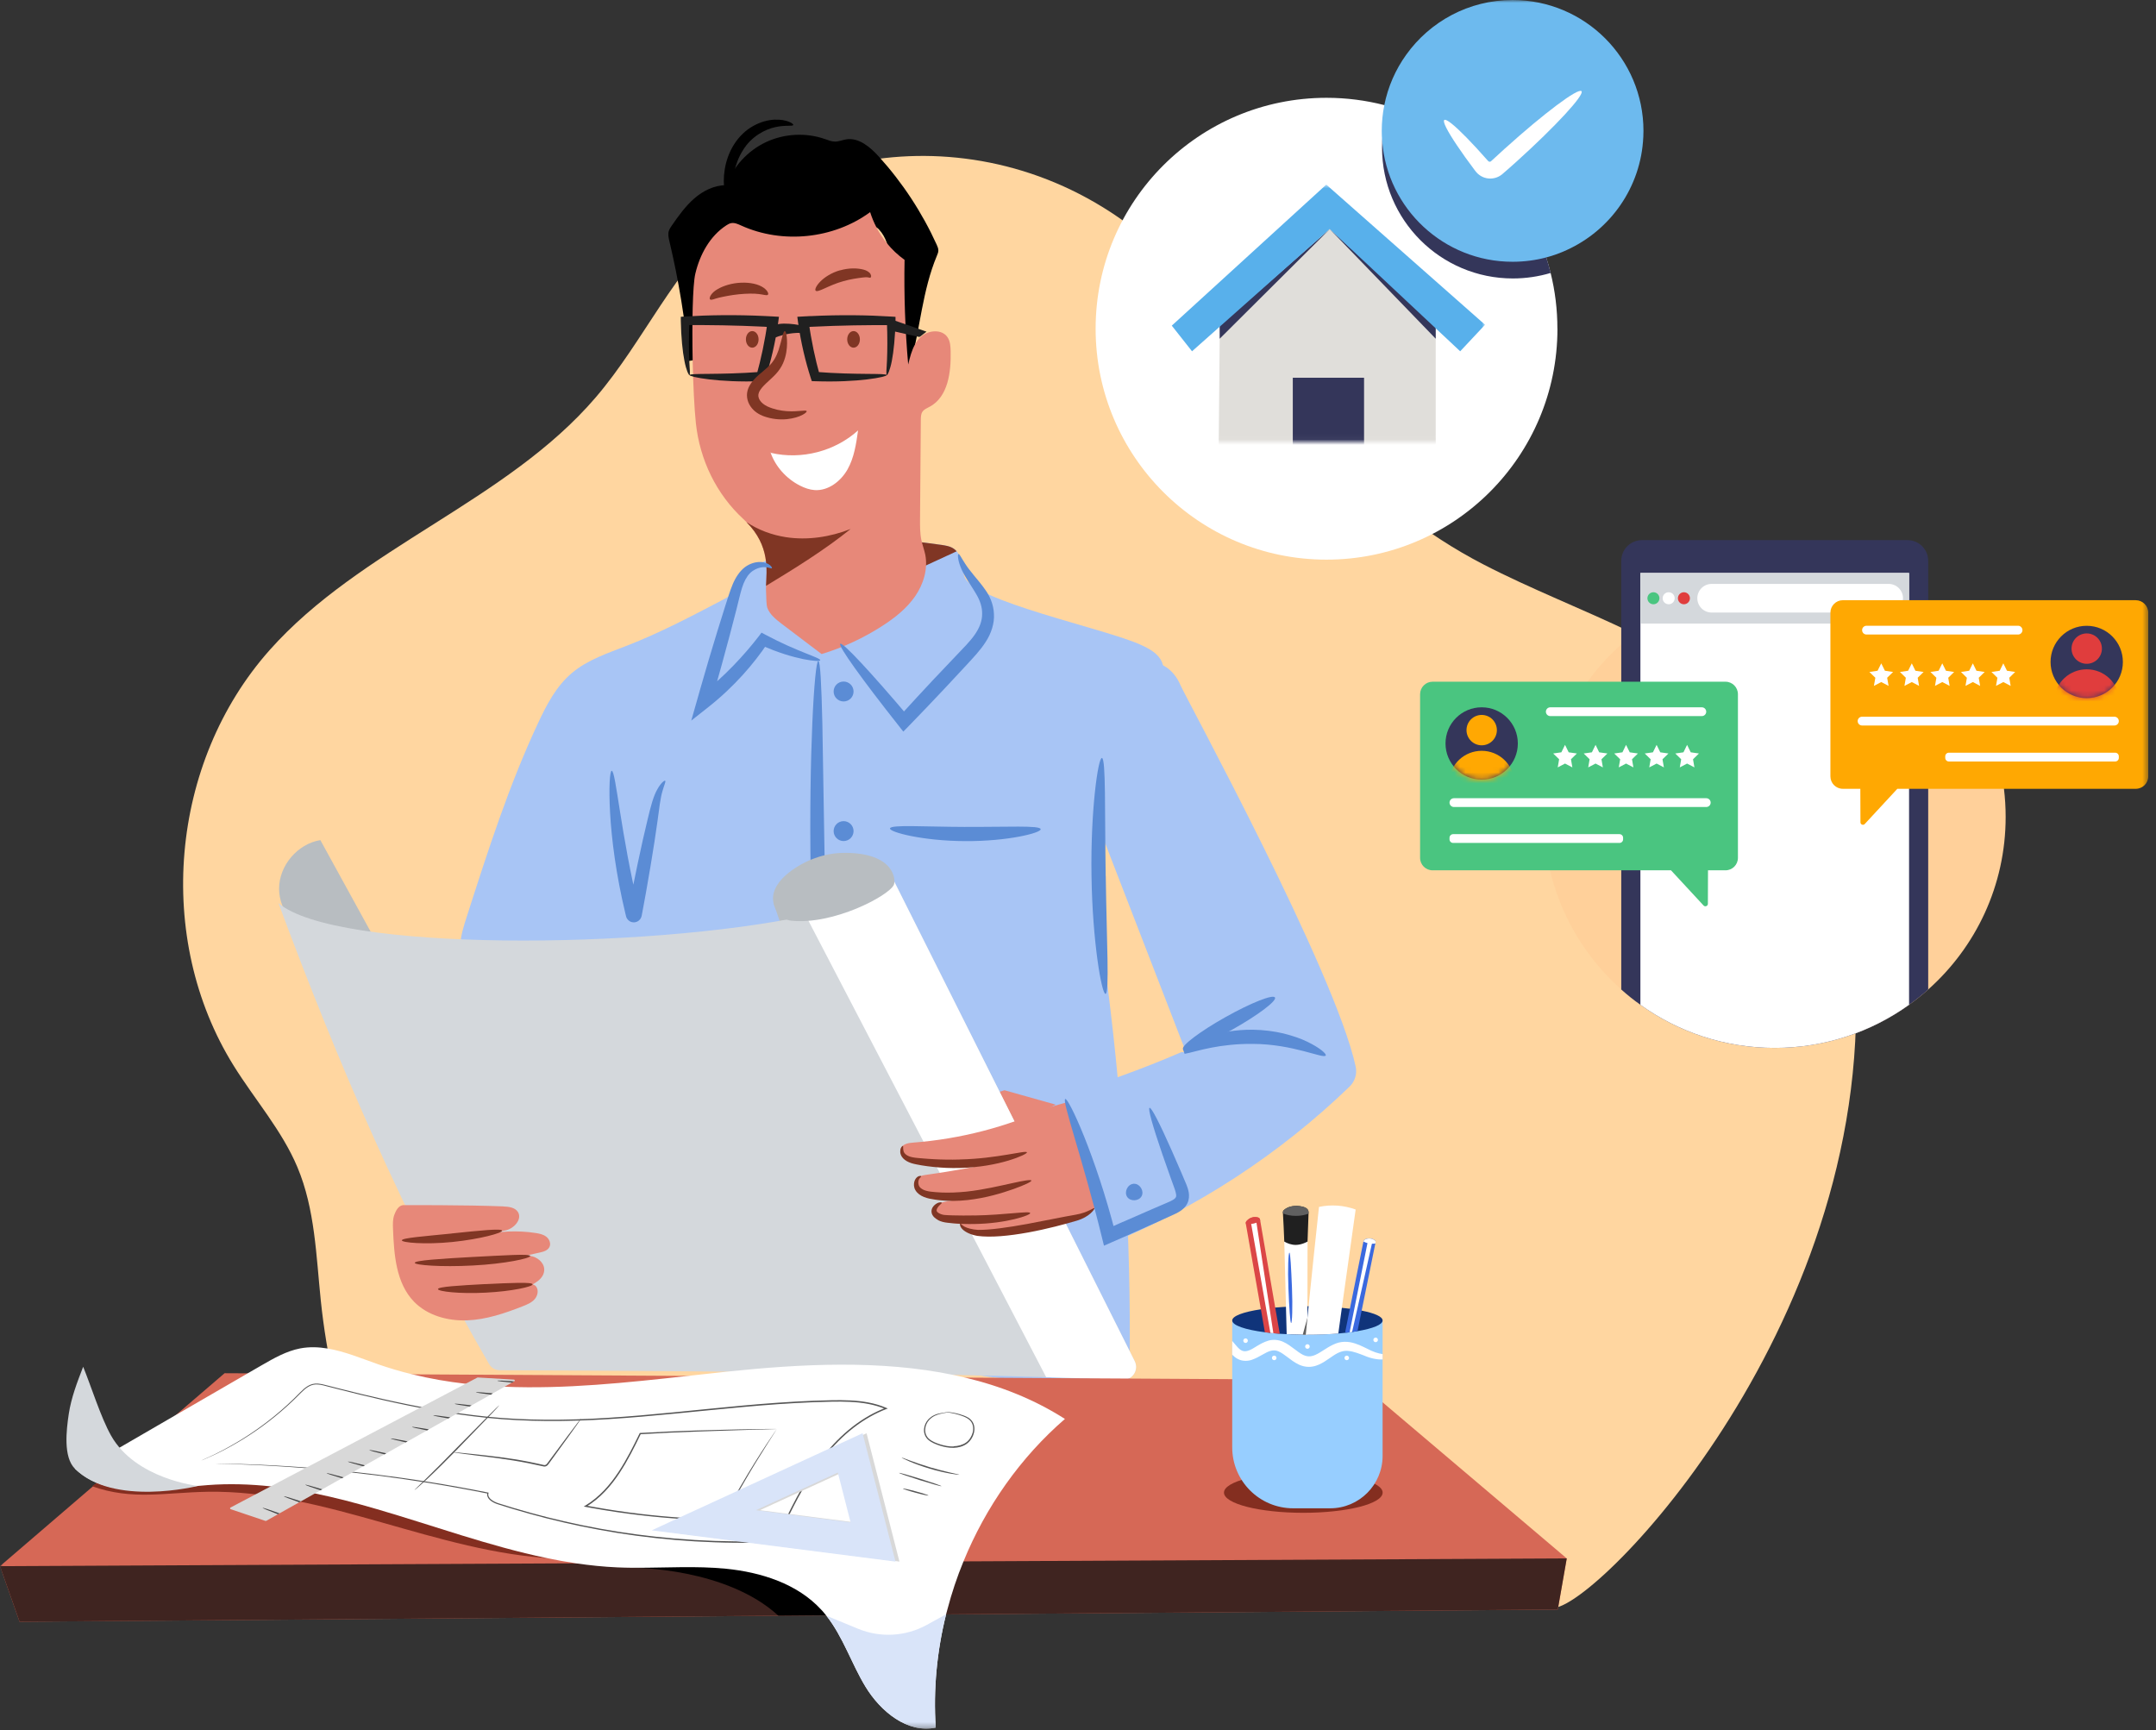 <svg width="395" height="317" viewBox="0 0 395 317" fill="none" xmlns="http://www.w3.org/2000/svg">
<rect x="0" y="0" width="395" height="317" fill="#333333" stroke="none"/>
<mask id="mask0_1596_19120" style="mask-type:luminance" maskUnits="userSpaceOnUse" x="0" y="0" width="394" height="317">
<path d="M393.579 0H0V316.704H393.579V0Z" fill="white"/>
</mask>
<g mask="url(#mask0_1596_19120)">
<path d="M285.403 294.443L79.689 295.187C67.856 278.674 60.873 258.441 58.774 238.28C57.917 230.034 57.724 221.533 54.493 213.847C51.669 207.11 46.685 201.473 42.812 195.245C28.307 171.954 31.09 139.724 49.386 119.114C66.102 100.298 92.798 91.899 109.157 72.787C118.045 62.401 123.508 49.232 134.028 40.404C154.291 23.372 195.104 21.904 220.698 54.889C235.192 73.572 250.451 92.378 271.744 103.387C289.296 112.479 309.682 117.983 322.892 132.447C332.178 142.619 337.366 155.982 339.109 169.478C347.692 235.813 295.922 291.303 285.403 294.433V294.443Z" fill="#FFD6A0"/>
<path d="M201.321 156.095C200.882 165.768 202.31 175.42 203.451 185.032C206.173 207.865 207.335 230.89 206.907 253.875C191.913 253.763 176.858 252.377 162.312 248.667C154.056 246.567 146.004 243.733 137.962 240.879C130.317 238.178 122.58 235.406 115.894 230.809C99.758 219.678 92.409 199.894 85.987 181.363C85.08 178.723 84.153 176.001 84.306 173.219C84.408 171.394 84.968 169.631 85.529 167.898C89.372 155.921 93.225 143.914 98.555 132.518C100.125 129.145 101.899 125.74 104.733 123.335C107.648 120.858 111.389 119.655 114.946 118.259C120.858 115.955 126.495 112.999 132.111 110.053C133.11 109.523 134.139 108.983 134.893 108.127C135.515 107.413 135.913 106.527 136.443 105.742C138.063 103.346 141.06 101.95 143.935 102.256L154.311 100.38C158.327 98.811 162.679 98.76 167.032 99.157C168.846 99.32 170.65 99.575 172.434 99.82C173.27 99.942 174.146 100.074 174.819 100.584C174.992 100.706 175.135 100.849 175.268 101.002C176.256 102.164 176.195 104.06 176.684 105.599C178.101 110.125 202.544 115.15 209.047 118.157C210.586 118.86 212.227 119.747 212.88 121.306C213.98 123.916 211.86 126.637 210.138 128.88C204.236 136.555 201.769 146.411 201.321 156.095Z" fill="#A8C5F5"/>
<path d="M168.346 104.193L168.428 103.448C168.428 103.448 167.011 100.594 167.031 99.157C168.846 99.32 170.65 99.575 172.434 99.82C173.27 99.942 174.146 100.075 174.819 100.584C174.992 100.707 175.135 100.849 175.267 101.002L168.346 104.193Z" fill="#803624"/>
<path d="M126.21 66.122C125.547 58.742 124.355 51.413 122.642 44.207C122.5 43.605 122.357 42.963 122.52 42.372C122.632 41.974 122.866 41.628 123.101 41.292C124.324 39.528 125.588 37.755 127.209 36.348C128.829 34.941 130.888 33.912 133.039 33.932C134.344 30.487 137.024 27.582 140.368 26.023C143.711 24.463 147.656 24.259 151.131 25.472C151.733 25.686 152.344 25.941 152.987 25.941C153.68 25.941 154.332 25.645 155.025 25.533C157.359 25.156 159.439 26.96 161.029 28.703C165.361 33.484 168.939 38.947 171.609 44.818C171.772 45.175 171.925 45.542 171.915 45.929C171.905 46.245 171.772 46.551 171.65 46.847C169 53.176 168.561 60.189 166.818 66.825C166.716 67.202 166.564 67.64 166.186 67.742C165.605 67.905 165.218 67.171 165.086 66.58C163.638 60.22 164.209 53.554 163.118 47.112C162.813 45.297 162.323 43.412 161.059 42.066C160.856 41.842 160.621 41.638 160.325 41.557C159.928 41.444 159.5 41.597 159.113 41.74C152.263 44.278 144.588 44.543 137.575 42.505C136.912 42.311 136.158 42.107 135.546 42.433C135.2 42.617 134.955 42.953 134.731 43.289C130.267 49.854 127.953 57.855 128.228 65.795L126.22 66.132L126.21 66.122Z" fill="black"/>
<path d="M134.466 26.491C135.383 25.003 136.678 23.8 138.023 23.066C139.358 22.322 140.724 21.976 141.866 21.925C144.2 21.813 145.443 22.7 145.331 22.893C145.24 23.189 143.955 22.863 142.039 23.291C140.143 23.698 137.646 25.003 136.107 27.531C134.537 30.038 134.15 32.892 134.119 34.87C134.048 36.857 134.904 37.765 134.751 37.989C134.68 38.091 134.292 38.009 133.824 37.51C133.355 37.031 132.916 36.113 132.743 34.992C132.57 33.871 132.539 32.546 132.774 31.068C133.008 29.6 133.518 28 134.455 26.501L134.466 26.491Z" fill="black"/>
<path d="M170.344 74.5C169.854 74.765 169.304 74.979 168.998 75.438C168.723 75.855 168.713 76.385 168.702 76.875C168.662 82.929 168.611 88.974 168.56 95.018C168.55 96.364 168.539 97.719 168.825 99.034C169.018 99.9 169.334 100.736 169.518 101.613C170.038 104.263 169.182 107.046 167.642 109.268C166.103 111.48 163.942 113.192 161.68 114.65C158.224 116.882 154.463 118.635 150.528 119.828C148.092 117.983 145.656 116.138 143.22 114.293C142.15 113.467 141.008 112.58 140.56 111.296C140.427 110.929 140.376 109.625 140.336 108.004C140.336 107.79 140.336 107.566 140.346 107.331C140.448 104.569 141.131 100.043 136.758 95.65C136.585 95.466 136.411 95.293 136.218 95.12C131.233 90.533 128.216 84.254 127.492 77.537C127.207 74.846 126.993 70.484 126.901 65.999C126.769 59.261 126.891 52.238 127.391 50.139C128.216 46.642 130.061 43.238 133.078 41.281C133.343 41.108 133.629 40.945 133.934 40.883C134.566 40.751 135.208 41.057 135.8 41.322C143.353 44.747 152.73 43.778 159.417 38.865C159.722 39.823 160.11 40.761 160.579 41.658C161.109 42.688 161.751 43.656 162.475 44.543C163.412 45.705 164.513 46.734 165.726 47.611C165.604 54.002 165.828 60.403 166.389 66.773C166.694 65.499 167.021 64.184 167.663 63.063C167.673 63.063 167.673 63.063 167.673 63.063V63.043C167.938 62.564 168.264 62.126 168.672 61.738C170.038 60.454 172.576 60.24 173.605 61.799C174.095 62.533 174.145 63.461 174.166 64.347C174.258 68.16 173.707 72.685 170.344 74.51V74.5Z" fill="#E78879"/>
<path d="M135.189 51.831C136.861 51.678 138.43 51.902 139.501 52.473C140.581 53.044 140.897 53.819 140.683 54.002C140.469 54.206 139.908 53.961 139.021 53.87C138.155 53.757 136.83 53.768 135.393 53.91C133.966 54.053 132.63 54.328 131.744 54.532C130.867 54.736 130.357 55.042 130.113 54.868C129.868 54.726 130.103 53.9 131.102 53.207C132.07 52.544 133.497 52.004 135.189 51.831Z" fill="#803624"/>
<path d="M153.924 49.527C155.545 49.058 157.094 49.109 158.175 49.385C158.755 49.527 159.275 49.833 159.489 50.21C159.703 50.597 159.571 50.842 159.449 50.873C159.306 50.913 159.143 50.812 158.939 50.801C158.745 50.791 158.46 50.781 158.042 50.842C157.114 50.964 155.84 51.127 154.505 51.515C151.804 52.249 149.867 53.666 149.439 53.258C149.246 53.064 149.5 52.402 150.255 51.617C151.009 50.832 152.303 49.965 153.924 49.507V49.527Z" fill="#803624"/>
<path d="M140.193 59.863C134.709 59.588 129.643 59.537 125.546 59.557L126.3 58.793C126.178 61.79 126.208 64.277 126.28 65.999C126.31 66.866 126.372 67.528 126.392 67.987C126.402 68.364 126.392 68.66 126.341 68.721C126.3 68.782 126.147 68.609 125.933 68.089C125.76 67.64 125.556 66.968 125.393 66.101C125.046 64.358 124.792 61.841 124.73 58.762V58.039L125.485 57.988C129.613 57.723 134.74 57.631 140.285 57.906C140.744 57.927 141.202 57.957 141.651 57.977L142.711 58.039L142.568 59.089C142.048 62.809 141.212 66.254 140.254 69.231L140.061 69.822L139.48 69.842C131.59 70.117 126.29 69.047 126.341 68.721C126.382 68.313 131.672 68.721 139.378 68.13L138.603 68.741C139.418 65.806 140.152 62.442 140.642 58.834L141.549 59.945C141.1 59.924 140.652 59.894 140.193 59.873V59.863Z" fill="#202020"/>
<path d="M148.492 57.916C154.037 57.641 159.164 57.733 163.292 57.998L164.067 58.048V58.772C163.995 61.85 163.73 64.368 163.394 66.111C163.231 66.978 163.017 67.65 162.854 68.099C162.64 68.618 162.487 68.802 162.446 68.731C162.405 68.669 162.385 68.374 162.395 67.997C162.415 67.538 162.477 66.865 162.507 66.009C162.579 64.297 162.609 61.8 162.487 58.803L163.241 59.567C159.143 59.547 154.078 59.598 148.594 59.873C148.135 59.893 147.687 59.924 147.238 59.944L148.145 58.833C148.635 62.442 149.368 65.805 150.184 68.741L149.409 68.129C157.105 68.731 162.405 68.313 162.446 68.721C162.497 69.047 157.207 70.127 149.307 69.842L148.726 69.821L148.533 69.23C147.575 66.254 146.739 62.809 146.219 59.088L146.076 58.038L147.136 57.977C147.585 57.957 148.043 57.926 148.502 57.906L148.492 57.916Z" fill="#202020"/>
<path d="M140.764 62.421C142.354 61.575 144.128 61.086 145.922 60.994C146.493 60.964 147.104 60.994 147.532 61.371C147.461 60.831 147.379 60.301 147.308 59.761C146.136 59.445 144.923 59.292 143.71 59.292C143.149 59.292 142.578 59.333 142.048 59.537C141.518 59.74 141.039 60.118 140.835 60.638L140.754 62.411L140.764 62.421Z" fill="#202020"/>
<path d="M163.116 58.456C165.328 59.2 167.539 59.975 169.741 60.76L168.712 61.565C168.63 61.636 168.538 61.697 168.436 61.728C168.314 61.759 163.931 60.729 163.605 60.658C162.861 60.495 163.126 58.456 163.126 58.456H163.116Z" fill="#202020"/>
<path d="M139.061 71.86C138.949 72.135 138.918 72.339 138.939 72.584C138.969 72.829 139.061 73.094 139.214 73.328C139.499 73.797 140.009 74.174 140.59 74.46C141.793 75.01 143.087 75.254 144.147 75.326C146.298 75.469 147.674 75.04 147.786 75.326C147.898 75.55 146.655 76.529 144.168 76.794C142.934 76.906 141.446 76.824 139.825 76.223C139.02 75.907 138.123 75.377 137.501 74.449C137.196 74.001 136.961 73.461 136.88 72.859C136.788 72.258 136.9 71.575 137.134 71.045C137.624 69.975 138.327 69.312 138.979 68.711C139.642 68.13 140.253 67.661 140.753 67.182C141.742 66.285 142.272 65.204 142.628 64.175C143.291 62.116 143.464 60.638 143.79 60.668C143.933 60.668 144.055 61.035 144.137 61.698C144.208 62.361 144.259 63.319 144.055 64.542C143.954 65.153 143.78 65.816 143.474 66.519C143.169 67.212 142.7 67.936 142.119 68.548C140.998 69.75 139.571 70.719 139.041 71.881L139.061 71.86Z" fill="#803624"/>
<path d="M151.131 159.835C151.294 170.528 151.437 180.211 151.549 187.213C151.61 194.226 151.529 198.578 151.162 198.599C150.805 198.619 150.245 194.297 149.704 187.295C149.174 180.292 148.695 170.599 148.522 159.876C148.349 149.163 148.522 139.449 148.828 132.437C149.133 125.414 149.572 121.082 149.918 121.092C150.285 121.092 150.499 125.444 150.662 132.457C150.785 139.47 150.948 149.143 151.121 159.835H151.131Z" fill="#5B8CD5"/>
<path d="M141.264 82.971C146.82 84.275 152.976 82.685 157.206 78.853C156.86 81.319 156.493 83.847 155.27 86.008C154.046 88.169 151.763 89.932 149.286 89.79C148.328 89.728 147.411 89.402 146.555 88.964C144.068 87.7 142.06 85.478 141.152 82.848L141.264 82.971Z" fill="white"/>
<path d="M137.818 63.696C138.46 63.696 138.98 63.016 138.98 62.177C138.98 61.338 138.46 60.658 137.818 60.658C137.177 60.658 136.656 61.338 136.656 62.177C136.656 63.016 137.177 63.696 137.818 63.696Z" fill="#803624"/>
<path d="M156.379 63.696C157.021 63.696 157.541 63.016 157.541 62.177C157.541 61.338 157.021 60.658 156.379 60.658C155.738 60.658 155.217 61.338 155.217 62.177C155.217 63.016 155.738 63.696 156.379 63.696Z" fill="#803624"/>
<path d="M140.346 107.331C140.448 104.569 141.131 100.044 136.758 95.65C138.909 97.088 141.416 98.015 143.985 98.413C147.97 99.024 152.098 98.382 155.849 96.914C150.987 100.818 145.677 104.1 140.346 107.331Z" fill="#803624"/>
<path d="M217.283 192.758L206.468 164.809C205.765 162.985 205.051 161.15 204.348 159.326C203.502 157.144 202.656 154.963 201.82 152.782C201.086 150.886 200.353 148.98 199.833 147.002C197.58 138.451 200.108 128.431 207.151 123.069C208.262 122.223 209.547 121.469 210.943 121.418C213.318 121.326 215.336 123.294 216.253 125.485C217.171 127.677 244.539 177.785 248.371 195.398C248.667 196.734 248.229 198.14 247.24 199.088C234.438 211.442 219.271 221.339 202.799 228.067L194.227 200.76C201.79 198.558 209.21 195.888 216.437 192.758H217.293H217.283Z" fill="#A8C5F5"/>
<path d="M117.116 166.746L117.197 167.072L117.238 167.236L116.127 167.511C116.127 167.511 116.127 167.501 116.127 167.49C116.127 167.47 116.127 167.511 116.127 167.511H116.117L115.006 167.297L115.026 167.205L115.088 166.879C115.169 166.44 115.261 166.002 115.342 165.574C115.516 164.708 115.679 163.862 115.842 163.026C116.188 161.354 116.515 159.754 116.831 158.215C117.473 155.157 118.094 152.405 118.655 150.101C119.195 147.818 119.705 145.871 120.408 144.648C121.081 143.415 121.744 142.936 121.866 143.038C122.029 143.16 121.682 143.802 121.346 145.025C120.989 146.238 120.775 148.073 120.459 150.448C120.133 152.792 119.705 155.585 119.185 158.673C118.92 160.213 118.635 161.833 118.349 163.515C118.196 164.351 118.044 165.207 117.88 166.074C117.799 166.502 117.717 166.94 117.636 167.378L117.575 167.704L117.554 167.786C117.554 167.786 117.524 167.959 117.473 168.061C117.422 168.194 117.35 168.316 117.259 168.428C116.882 168.897 116.321 169.05 115.832 168.948C115.322 168.887 114.792 168.357 114.7 167.868L114.659 167.704L114.578 167.368C112.866 160.274 112.04 153.71 111.775 148.949C111.51 144.189 111.734 141.233 112.07 141.213C112.835 141.172 113.712 152.833 117.106 166.756L117.116 166.746Z" fill="#5B8CD5"/>
<path d="M181.322 200.586L184.034 199.74L193.421 202.38L185.216 206.345L181.322 200.586Z" fill="#E78879"/>
<path d="M69.874 174.268L58.692 153.913C54.513 154.596 51.129 158.581 51.129 162.812C51.129 167.042 54.513 171.027 58.682 171.71L69.874 174.268Z" fill="#B8BDC1"/>
<path d="M141.721 165.472L144.096 172.362L151.159 169.732L141.721 165.472Z" fill="#B8BDC1"/>
<path d="M205.681 252.785C201.329 252.612 196.62 252.449 191.666 252.306C153.249 251.215 100.551 251.062 91.582 251.042C90.766 251.042 90.012 250.614 89.604 249.9C74.172 223.419 61.665 194.165 51.014 165.452C61.441 174.432 118.491 173.943 147.643 167.786C155.675 166.094 161.587 163.974 163.829 161.497L207.883 249.37C208.688 250.981 207.485 252.856 205.681 252.785Z" fill="#D4D8DC"/>
<path d="M205.683 252.785C201.331 252.612 196.622 252.449 191.668 252.306L147.645 167.786C155.677 166.094 161.588 163.974 163.831 161.497L207.885 249.37C208.69 250.981 207.487 252.856 205.683 252.785Z" fill="white"/>
<path d="M163.718 162.179C162.77 164.106 152.73 169.508 144.923 168.672C143.241 168.489 141.905 166.787 141.661 165.115C141.365 163.066 142.853 161.18 144.484 159.896C147.389 157.603 151.059 156.247 154.759 156.247C163.922 156.247 164.197 161.242 163.728 162.19L163.718 162.179Z" fill="#B8BDC1"/>
<path d="M130.734 127.167C130.571 127.737 130.408 128.308 130.245 128.869L128.196 127.493C132.732 123.956 136.34 120.031 138.97 116.627L139.52 115.903L140.264 116.301C146.125 119.44 150.396 120.511 150.274 120.969C150.233 121.163 149.112 121.142 147.175 120.755C145.249 120.358 142.507 119.583 139.347 118.146L140.641 117.82C138.164 121.54 134.536 125.79 129.796 129.531L126.646 132.018L127.747 128.155C127.91 127.595 128.073 127.024 128.226 126.453C129.307 122.661 130.377 119.053 131.386 115.781C131.896 114.15 132.385 112.601 132.834 111.143C133.313 109.696 133.69 108.35 134.23 107.066C134.76 105.792 135.504 104.661 136.462 103.916C137.441 103.193 138.46 102.948 139.286 102.958C140.122 102.979 140.733 103.264 141.059 103.539C141.396 103.815 141.467 104.039 141.416 104.1C141.294 104.273 140.611 103.723 139.357 103.967C138.745 104.09 138.012 104.416 137.4 105.017C136.799 105.629 136.299 106.556 135.942 107.708C135.586 108.85 135.28 110.267 134.903 111.734C134.526 113.212 134.108 114.782 133.68 116.433C132.803 119.746 131.804 123.365 130.724 127.167H130.734Z" fill="#5B8CD5"/>
<path d="M171.313 124.191C172.649 122.784 173.953 121.408 175.217 120.073C176.491 118.738 177.715 117.525 178.581 116.281C179.458 115.028 179.937 113.774 179.937 112.489C179.967 111.236 179.56 110.084 178.968 109.044C178.387 108.005 177.715 107.057 177.185 106.18C176.644 105.293 176.206 104.498 175.951 103.785C175.421 102.378 175.452 101.532 175.605 101.502C175.798 101.451 176.104 102.184 176.858 103.326C177.225 103.907 177.745 104.57 178.367 105.334C178.989 106.109 179.763 106.965 180.538 108.086C181.313 109.177 182.026 110.696 182.098 112.459C182.22 114.182 181.588 116.098 180.579 117.617C179.58 119.176 178.296 120.501 177.072 121.836C175.829 123.182 174.534 124.568 173.209 125.985C170.865 128.482 168.602 130.847 166.482 133.028L165.493 134.037L164.647 132.957C157.981 124.527 153.506 118.299 153.935 117.943C154.373 117.586 159.592 123.212 166.533 131.408L164.698 131.346C166.737 129.104 168.959 126.688 171.303 124.191H171.313Z" fill="#5B8CD5"/>
<path d="M176.868 151.488C184.4 151.539 190.557 151.172 190.659 151.906C190.781 152.589 184.625 154.148 176.848 154.097C169.081 154.077 162.934 152.456 163.056 151.773C163.169 151.039 169.315 151.478 176.858 151.498L176.868 151.488Z" fill="#5B8CD5"/>
<path d="M224.53 186.337C229.188 183.727 233.245 182.117 233.591 182.749C233.938 183.37 230.452 186 225.804 188.61C221.146 191.219 217.089 192.829 216.743 192.197C216.396 191.576 219.882 188.946 224.53 186.337Z" fill="#5B8CD5"/>
<path d="M175.809 224.204C176.767 225.61 182.659 226.161 184.33 225.835C188.764 224.979 193.198 224.122 197.622 223.256C198.101 223.164 198.6 223.062 198.978 222.756C199.966 221.972 201.699 220.647 201.281 219.454C199.344 213.838 197.357 207.589 195.41 201.963L192.352 202.829C184.483 206.458 175.962 208.67 167.318 209.332C166.462 209.394 165.433 209.557 165.076 210.341C164.546 211.524 166.054 212.564 167.298 212.951C170.927 214.072 175.503 213.532 179.305 213.613C176.003 214.256 172.812 214.806 169.479 215.265C166.35 215.693 168.348 218.475 169.133 218.567C174.351 219.189 179.652 219.036 184.82 218.108C181.007 218.781 177.195 219.454 173.373 220.116C172.323 220.3 171.039 220.728 170.937 221.788C170.835 222.869 172.068 223.531 173.118 223.786C176.247 224.54 179.621 224.275 182.598 223.032L175.789 224.173L175.809 224.204Z" fill="#E78879"/>
<path d="M175.868 212.42C182.657 212.278 187.998 210.667 188.141 211.116C188.202 211.309 186.938 211.962 184.746 212.624C182.555 213.287 179.416 213.898 175.909 213.98C174.156 214.031 172.484 213.949 170.976 213.786C170.222 213.715 169.508 213.603 168.845 213.501C168.193 213.378 167.571 213.287 166.96 213.093C166.369 212.899 165.839 212.614 165.461 212.216C165.074 211.819 164.911 211.309 164.931 210.932C164.972 210.157 165.359 209.903 165.421 209.954C165.523 210.004 165.4 210.361 165.533 210.871C165.645 211.381 166.226 211.849 167.245 212.033C167.734 212.135 168.346 212.165 168.998 212.227C169.651 212.278 170.344 212.339 171.078 212.369C172.545 212.451 174.156 212.481 175.848 212.43L175.868 212.42Z" fill="#803624"/>
<path d="M177.072 218.312C180.324 217.955 183.26 217.231 185.4 216.773C187.541 216.294 188.896 216.069 188.957 216.284C189.019 216.487 187.785 217.089 185.706 217.833C183.626 218.567 180.671 219.484 177.246 219.861C175.533 220.045 173.882 220.065 172.384 219.912C171.629 219.851 170.946 219.719 170.264 219.596C169.591 219.443 168.928 219.209 168.388 218.801C168.123 218.597 167.899 218.363 167.736 218.088C167.552 217.802 167.481 217.507 167.45 217.231C167.41 216.691 167.552 216.233 167.776 215.927C168.001 215.611 168.286 215.468 168.48 215.448C168.673 215.417 168.775 215.468 168.775 215.519C168.806 215.641 168.449 215.754 168.307 216.222C168.235 216.447 168.215 216.773 168.307 217.089C168.357 217.252 168.439 217.405 168.541 217.517C168.663 217.649 168.816 217.782 169.01 217.884C169.754 218.332 171.079 218.393 172.475 218.475C173.882 218.536 175.431 218.475 177.062 218.312H177.072Z" fill="#803624"/>
<path d="M178.549 222.685C184.135 222.594 188.64 221.798 188.742 222.237C188.854 222.634 184.369 224.153 178.579 224.245C177.142 224.275 175.766 224.224 174.523 224.112C173.901 224.041 173.33 224.021 172.698 223.857C172.392 223.776 172.076 223.664 171.822 223.501C171.567 223.358 171.322 223.175 171.098 222.96C170.894 222.726 170.7 222.43 170.67 222.094C170.619 221.758 170.721 221.462 170.833 221.248C171.088 220.82 171.393 220.616 171.648 220.463C171.913 220.32 172.148 220.27 172.311 220.27C172.484 220.27 172.596 220.382 172.555 220.412C172.494 220.504 172.341 220.586 172.005 220.942C171.852 221.116 171.689 221.35 171.618 221.595C171.557 221.849 171.618 221.962 171.852 222.155C172.107 222.339 172.525 222.522 172.953 222.583C173.391 222.644 173.993 222.634 174.594 222.665C175.807 222.695 177.132 222.706 178.528 222.675L178.549 222.685Z" fill="#803624"/>
<path d="M229.533 188.651C231.541 188.681 233.447 188.936 235.139 189.334C236.821 189.762 238.309 190.261 239.482 190.842C241.846 191.974 243.049 193.085 242.886 193.37C242.529 194.063 236.933 191.26 229.503 191.25C226.669 191.219 224.039 191.525 221.909 191.943C219.768 192.351 218.127 192.881 217.118 193.054L216.792 192.188C217.414 192.157 217.771 192.218 217.811 192.381C217.862 192.544 217.587 192.779 217.047 193.095L216.721 192.218C217.546 191.596 219.126 190.628 221.369 189.884C223.591 189.13 226.455 188.62 229.543 188.651H229.533Z" fill="#5B8CD5"/>
<path d="M205.693 223.877C207.569 223.062 209.404 222.256 211.177 221.482C212.064 221.105 212.941 220.727 213.787 220.36C214.653 220.014 215.275 219.657 215.387 219.392C215.805 218.974 214.847 216.936 214.388 215.539C213.868 214.051 213.379 212.665 212.93 211.391C211.187 206.304 210.28 203.094 210.606 202.961C210.943 202.829 212.462 205.805 214.643 210.718C215.183 211.951 215.764 213.297 216.396 214.744C216.702 215.478 217.028 216.232 217.354 217.007C217.517 217.425 217.701 217.904 217.792 218.485C217.884 219.056 217.864 219.8 217.527 220.473C217.201 221.145 216.661 221.604 216.182 221.91C215.693 222.226 215.214 222.44 214.796 222.623C213.95 223.011 213.083 223.398 212.207 223.806C210.443 224.591 208.619 225.416 206.743 226.252C205.704 226.711 204.684 227.159 203.675 227.597L202.258 228.219L201.891 226.731C198.395 212.43 194.502 201.605 195.164 201.34C195.745 201.086 200.709 211.625 204.399 226.099L202.625 225.233C203.624 224.784 204.654 224.336 205.683 223.867L205.693 223.877Z" fill="#5B8CD5"/>
<path d="M207.62 216.885C206.57 216.997 205.918 218.404 206.509 219.281C207.1 220.157 208.639 220.086 209.149 219.158C209.659 218.231 208.874 216.895 207.824 216.875H207.63L207.62 216.885Z" fill="#5B8CD5"/>
<path d="M202.585 160.467C202.748 172.352 203.288 182.005 202.544 182.087C201.851 182.168 200.148 172.536 199.975 160.508C199.781 148.48 201.188 138.797 201.881 138.869C202.625 138.93 202.381 148.593 202.574 160.478L202.585 160.467Z" fill="#5B8CD5"/>
<path d="M92.247 221.033C93.215 221.074 94.326 221.207 94.866 222.012C95.722 223.296 94.275 224.988 92.777 225.376C91.278 225.763 89.617 225.549 88.261 226.293C91.472 225.539 94.815 225.396 98.077 225.885C98.78 225.987 99.514 226.14 100.075 226.568C100.635 226.996 100.982 227.812 100.666 228.454C100.35 229.106 99.555 229.33 98.852 229.483C97.017 229.891 95.192 230.299 93.358 230.696C94.581 230.299 95.865 229.891 97.139 230.085C98.413 230.278 99.667 231.267 99.708 232.551C99.759 234.284 97.843 235.303 96.222 235.915C96.456 235.11 97.751 235.049 98.24 235.732C98.729 236.414 98.495 237.424 97.934 238.045C97.374 238.667 96.568 239.003 95.784 239.309C92.491 240.604 89.087 241.766 85.56 241.898C82.033 242.031 78.313 241.011 75.856 238.484C72.554 235.079 72.187 229.871 72.003 225.131C71.973 224.275 71.942 223.398 72.228 222.603C72.513 221.808 73.013 220.85 73.869 220.789C73.869 220.789 85.601 220.738 92.257 221.023L92.247 221.033Z" fill="#E78879"/>
<path d="M82.766 225.977C87.791 225.457 91.909 225.019 91.991 225.467C92.062 225.875 88.046 227.006 82.919 227.537C77.792 228.056 73.613 227.649 73.623 227.241C73.623 226.792 77.741 226.497 82.766 225.987V225.977Z" fill="#803624"/>
<path d="M86.546 230.288C92.366 229.993 97.076 229.667 97.147 230.095C97.218 230.523 92.519 231.552 86.628 231.848C80.746 232.164 75.986 231.776 75.986 231.359C75.986 230.92 80.726 230.604 86.546 230.288Z" fill="#803624"/>
<path d="M88.882 235.263C93.642 235.029 97.515 234.855 97.576 235.294C97.638 235.712 93.795 236.588 88.963 236.823C84.132 237.078 80.228 236.598 80.238 236.17C80.249 235.732 84.122 235.508 88.882 235.253V235.263Z" fill="#803624"/>
<path d="M188.1 224.255C191.586 223.612 194.756 222.93 197.07 222.542C199.384 222.145 200.454 221.146 200.505 221.36C200.546 221.574 199.577 222.95 197.325 223.623C195.072 224.285 191.933 225.141 188.386 225.794C184.818 226.436 181.566 226.752 179.069 226.426C177.836 226.201 176.888 225.753 176.348 225.223C175.797 224.673 175.838 224.183 175.93 224.173C176.042 224.142 176.195 224.458 176.715 224.734C177.224 225.009 178.101 225.253 179.191 225.325C181.383 225.345 184.624 224.887 188.09 224.255H188.1Z" fill="#803624"/>
<path d="M287.043 285.514L285.483 294.413L285.402 294.882L173.341 295.768H173.331L171.476 295.779L153.536 295.921L151.334 295.942L142.599 296.013L3.588 297.114L0 286.931L16.992 272.335L17.736 271.693L17.776 271.662L18.021 271.448L23.444 266.79L32.281 259.196L41.149 251.582L45.389 251.602L60.903 251.694L75.53 251.786L125.995 252.081L176.837 252.387L182.596 252.418L197.712 252.51L206.814 252.561H206.927L225.753 252.673L248.453 252.805L253.304 256.913L287.043 285.514Z" fill="#D66856"/>
<path d="M287.043 285.514L285.483 294.412L285.402 294.881L173.341 295.768H173.331L171.476 295.778L153.536 295.921L151.334 295.941L142.599 296.012L3.588 297.113L0 286.931L74.133 286.564L105.527 286.411L121.021 286.329L142.354 286.227L176.521 286.054L287.043 285.514Z" fill="#3F2420"/>
<path d="M155.829 291.304C155.829 291.304 155.717 293.016 153.536 295.911L142.599 296.002C133.13 287.298 116.454 287.216 115.873 287.216L121.02 286.319L135.841 283.761L142.354 286.217L155.829 291.304Z" fill="black"/>
<path d="M16.857 272.284C24.217 274.913 30.2 273.435 38.018 273.303C59.688 272.946 80.023 284.495 101.673 285.534C91.928 277.207 78.871 274.169 66.354 271.407C58.383 269.644 50.178 267.87 42.115 269.175C38.303 269.786 34.634 271.081 30.832 271.723C27.03 272.365 22.912 272.294 19.579 270.347L16.857 272.294V272.284Z" fill="#842E20"/>
<path d="M195.104 259.96C186.949 267.014 180.599 276.075 176.522 286.054C175.34 288.919 174.361 291.854 173.576 294.851C173.495 295.157 173.413 295.452 173.332 295.758C171.65 302.526 170.977 309.539 171.436 316.511C166.258 317.622 161.324 313.545 158.572 309.019C155.994 304.779 154.465 299.876 151.397 296.003C151.376 295.972 151.356 295.952 151.335 295.931C151.152 295.687 150.958 295.452 150.754 295.228C150.663 295.126 150.571 295.024 150.469 294.922C146.096 290.152 139.45 288.042 132.978 287.4C127.555 286.87 122.072 287.237 116.618 287.227C116.374 287.227 116.129 287.227 115.884 287.227C114.947 287.216 114.019 287.196 113.092 287.155C110.553 287.043 108.036 286.778 105.528 286.411C103.724 286.146 101.93 285.82 100.136 285.443C89.627 283.261 79.322 279.47 68.977 276.463C65.236 275.372 61.485 274.383 57.713 273.609C55.022 273.058 52.331 272.62 49.61 272.314C45.798 271.907 41.945 271.784 38.051 272.08C37.46 272.121 36.869 272.172 36.267 272.233H36.257C29.989 272.814 23.169 273.864 17.777 271.662C17.767 271.662 17.757 271.652 17.747 271.642C16.289 271.05 14.934 270.215 13.721 269.063L16.351 268.431C18.195 267.36 20.05 266.29 21.895 265.22C25.361 263.212 28.827 261.214 32.282 259.196C36.655 256.668 41.028 254.14 45.39 251.602C46.236 251.113 47.082 250.624 47.928 250.134C50.171 248.84 52.464 247.525 55.002 247.036C56.674 246.72 58.345 246.781 60.007 247.056C63.126 247.576 66.214 248.871 69.231 249.931C71.311 250.654 73.41 251.276 75.531 251.786C78.762 252.581 82.023 253.141 85.326 253.518C87.691 253.784 90.066 253.967 92.461 254.059C103.531 254.517 114.835 253.315 125.996 252.081C128.269 251.826 130.532 251.582 132.794 251.337C132.886 251.327 132.968 251.317 133.059 251.307C146.83 249.859 161.314 249.115 174.698 251.908C175.411 252.051 176.125 252.214 176.838 252.387C183.28 253.926 189.437 256.342 195.104 259.96Z" fill="white"/>
<path d="M159.315 259.308C160.273 258.778 161.251 258.309 162.27 257.922V258.166C160.191 257.28 157.938 256.933 155.716 256.831C153.484 256.719 151.262 256.831 149.06 256.892C144.647 257.066 140.315 257.392 136.064 257.779C127.564 258.554 119.379 259.502 111.54 259.991C103.712 260.49 96.24 260.48 89.299 259.767C82.368 259.053 75.987 257.82 70.218 256.515C67.333 255.863 64.602 255.19 62.023 254.528C61.38 254.364 60.738 254.201 60.117 254.038C59.495 253.875 58.883 253.692 58.261 253.651C57.65 253.59 57.038 253.732 56.529 254.038C56.009 254.334 55.571 254.742 55.163 255.149C51.881 258.513 48.65 260.99 45.887 262.804C43.125 264.619 40.832 265.791 39.262 266.535C37.692 267.269 36.836 267.595 36.836 267.595C36.836 267.595 37.04 267.493 37.448 267.309C37.855 267.136 38.457 266.851 39.242 266.484C40.801 265.719 43.084 264.537 45.826 262.712C48.568 260.888 51.789 258.411 55.051 255.037C55.469 254.619 55.907 254.212 56.447 253.896C56.977 253.58 57.63 253.427 58.272 253.488C58.914 253.539 59.525 253.722 60.157 253.875C60.779 254.038 61.421 254.201 62.063 254.364C64.642 255.017 67.374 255.69 70.258 256.332C76.028 257.626 82.398 258.849 89.319 259.553C96.24 260.256 103.702 260.256 111.52 259.746C119.338 259.257 127.523 258.299 136.034 257.514C140.284 257.127 144.627 256.801 149.05 256.627C151.262 256.566 153.484 256.454 155.727 256.566C157.969 256.668 160.252 257.015 162.362 257.922L162.658 258.044L162.362 258.156C161.363 258.544 160.385 259.002 159.447 259.532C155.074 261.989 151.649 265.74 148.969 269.776C146.278 273.833 144.249 278.196 142.272 282.456L142.241 282.528H142.16C131.997 282.945 122.233 282.293 113.192 280.856C108.666 280.132 104.324 279.225 100.185 278.175C98.116 277.645 96.098 277.084 94.13 276.503C93.152 276.198 92.183 275.892 91.225 275.596C90.736 275.443 90.267 275.219 89.87 274.903C89.472 274.597 89.126 274.057 89.299 273.517L89.381 273.639C74.336 270.612 61.788 269.358 53.063 268.757C48.701 268.461 45.286 268.319 42.962 268.237C40.638 268.166 39.415 268.125 39.415 268.125C39.415 268.125 44.328 268.094 53.063 268.645C61.788 269.205 74.356 270.439 89.411 273.446L89.523 273.466L89.493 273.568C89.35 274.006 89.625 274.455 90.002 274.74C90.379 275.036 90.828 275.25 91.297 275.403C92.255 275.698 93.223 276.004 94.202 276.3C96.169 276.881 98.187 277.441 100.246 277.961C104.385 279.001 108.717 279.908 113.232 280.621C122.263 282.038 132.008 282.691 142.16 282.273L142.048 282.344C144.035 278.083 146.054 273.711 148.765 269.623C151.456 265.566 154.911 261.785 159.335 259.298L159.315 259.308Z" fill="#555555"/>
<path d="M83.887 265.414C81.767 267.585 79.81 269.521 78.352 270.877C77.618 271.56 77.017 272.09 76.599 272.457C76.181 272.824 75.936 273.007 75.926 272.997C75.916 272.987 76.13 272.763 76.538 272.375C76.945 271.978 77.526 271.427 78.23 270.734C79.657 269.348 81.593 267.401 83.713 265.22C85.844 263.059 87.77 261.112 89.177 259.685C89.88 258.992 90.451 258.431 90.849 258.024C91.246 257.636 91.481 257.433 91.491 257.443C91.501 257.453 91.297 257.687 90.92 258.095C90.533 258.513 89.982 259.094 89.299 259.807C87.913 261.245 85.997 263.212 83.897 265.393L83.887 265.414Z" fill="#555555"/>
<path d="M96.944 267.82C97.882 267.993 98.83 268.237 99.686 268.411C100.094 268.482 100.308 268.023 100.573 267.687C100.838 267.33 101.093 266.994 101.338 266.657C102.337 265.322 103.234 264.109 103.988 263.09C104.742 262.091 105.364 261.276 105.792 260.705C106.006 260.43 106.169 260.216 106.292 260.063C106.404 259.92 106.475 259.849 106.485 259.849C106.485 259.849 106.444 259.94 106.342 260.093C106.23 260.256 106.077 260.481 105.884 260.766C105.466 261.347 104.875 262.183 104.141 263.202C103.397 264.232 102.51 265.445 101.531 266.8C101.287 267.137 101.032 267.483 100.777 267.84C100.644 268.013 100.532 268.197 100.369 268.38C100.227 268.564 99.931 268.716 99.666 268.676C98.769 268.482 97.841 268.288 96.893 268.085C93.112 267.33 89.636 266.953 87.129 266.637C85.885 266.474 84.866 266.342 84.162 266.25C83.816 266.199 83.551 266.158 83.357 266.127C83.174 266.097 83.082 266.077 83.082 266.066C83.082 266.056 83.184 266.066 83.367 266.066C83.561 266.087 83.836 266.107 84.183 266.138C84.896 266.209 85.916 266.311 87.159 266.443C89.677 266.719 93.153 267.065 96.955 267.82H96.944Z" fill="#555555"/>
<path d="M108.493 276.289L107.28 276.065L106.943 276.004L107.239 275.831C109.808 274.281 111.765 272.029 113.304 269.694C114.853 267.35 116.056 264.904 117.187 262.59L117.218 262.529H117.289C124.679 262.091 130.938 261.989 135.351 261.876C137.553 261.836 139.296 261.815 140.498 261.795C141.1 261.795 141.559 261.795 141.875 261.795C142.15 261.795 142.282 261.805 142.333 261.805C142.272 261.805 142.14 261.805 141.854 261.825C141.538 261.825 141.09 261.846 140.498 261.866C139.306 261.897 137.563 261.948 135.351 262.019C130.938 262.172 124.679 262.315 117.299 262.763L117.401 262.702C116.28 265.016 115.077 267.472 113.518 269.837C111.968 272.192 109.991 274.485 107.371 276.055L107.331 275.82L108.544 276.045C114.405 277.105 120.051 277.747 125.199 278.073C126.483 278.155 127.747 278.216 128.96 278.256C129.572 278.277 130.173 278.297 130.764 278.318C131.355 278.348 131.947 278.338 132.344 277.951C132.752 277.584 132.986 277.064 133.262 276.585C133.527 276.096 133.792 275.627 134.046 275.158C134.576 274.23 135.076 273.343 135.565 272.487C137.522 269.103 139.224 266.443 140.427 264.608C141.029 263.701 141.508 263.008 141.824 262.529C142.14 262.08 142.282 261.876 142.333 261.805C142.241 261.958 141.66 262.855 140.509 264.659C139.336 266.504 137.665 269.185 135.728 272.569C135.249 273.415 134.75 274.312 134.23 275.239C133.975 275.708 133.72 276.187 133.455 276.666C133.19 277.145 132.956 277.686 132.497 278.093C132.028 278.542 131.335 278.552 130.764 278.522C130.173 278.501 129.572 278.491 128.96 278.471C127.737 278.43 126.483 278.369 125.189 278.297C120.031 277.981 114.374 277.349 108.503 276.289H108.493Z" fill="#555555"/>
<path d="M174.705 264.965C175.541 264.945 176.367 264.721 176.999 264.272C177.631 263.813 178.028 263.12 178.212 262.427C178.385 261.734 178.293 261.01 177.926 260.491C177.57 259.961 176.999 259.695 176.489 259.492C175.449 259.084 174.552 258.911 173.931 258.809C173.309 258.717 172.962 258.697 172.962 258.676C172.962 258.676 173.054 258.666 173.217 258.666C173.38 258.666 173.625 258.676 173.941 258.717C174.573 258.788 175.48 258.941 176.55 259.329C177.07 259.522 177.692 259.797 178.1 260.378C178.518 260.949 178.619 261.744 178.436 262.499C178.253 263.243 177.824 263.987 177.141 264.496C176.448 264.996 175.582 265.23 174.705 265.251C173.829 265.271 172.983 265.098 172.198 264.853C171.423 264.588 170.669 264.303 170.078 263.793C169.476 263.283 169.222 262.488 169.293 261.805C169.354 261.112 169.65 260.521 170.037 260.083C170.832 259.216 171.811 258.992 172.422 258.89C173.054 258.799 173.401 258.849 173.401 258.849C173.401 258.87 173.054 258.87 172.432 258.992C171.841 259.125 170.903 259.38 170.17 260.215C169.823 260.623 169.548 261.194 169.507 261.836C169.456 262.468 169.68 263.171 170.231 263.63C170.771 264.099 171.515 264.384 172.269 264.629C173.034 264.863 173.849 265.026 174.695 265.006L174.705 264.965Z" fill="#555555"/>
<path d="M170.417 268.829C171.874 269.257 173.22 269.583 174.188 269.807C175.166 270.021 175.768 270.154 175.768 270.184C175.768 270.215 175.146 270.154 174.157 269.98C173.169 269.807 171.813 269.511 170.345 269.073C168.877 268.635 167.573 268.146 166.655 267.758C165.728 267.361 165.177 267.075 165.198 267.045C165.218 267.014 165.789 267.238 166.727 267.585C167.665 267.932 168.969 268.39 170.427 268.829H170.417Z" fill="#555555"/>
<path d="M168.641 270.938C170.782 271.611 172.504 272.202 172.474 272.274C172.453 272.345 170.7 271.856 168.559 271.183C166.419 270.51 164.696 269.919 164.727 269.848C164.747 269.776 166.501 270.266 168.641 270.938Z" fill="#555555"/>
<path d="M167.795 273.232C169.089 273.578 170.119 273.925 170.109 273.986C170.088 274.057 169.028 273.833 167.734 273.476C166.439 273.13 165.41 272.783 165.42 272.722C165.44 272.651 166.5 272.875 167.795 273.232Z" fill="#555555"/>
<path d="M36.266 272.233C36.266 272.233 24.83 270.989 20.335 262.988C18.48 259.695 16.665 253.896 15.238 250.399C14.148 253.213 13.047 256.067 12.598 259.053C12.15 262.04 11.579 266.922 13.709 269.063C20.732 276.116 36.266 272.233 36.266 272.233Z" fill="#D4D8DC"/>
<path d="M238.779 277.156C246.807 277.156 253.314 275.5 253.314 273.456C253.314 271.412 246.807 269.756 238.779 269.756C230.751 269.756 224.244 271.412 224.244 273.456C224.244 275.5 230.751 277.156 238.779 277.156Z" fill="#842E20"/>
<path d="M253.305 241.919V266.729C253.305 272.029 249.004 276.33 243.704 276.33H236.925C230.748 276.33 225.754 271.326 225.754 265.159V241.919H253.305Z" fill="#97CEFF"/>
<path d="M253.305 241.919C253.305 242.694 251.532 243.387 248.708 243.876C248.392 243.927 248.066 243.978 247.72 244.029C247.567 244.049 247.414 244.07 247.261 244.09C247.027 244.121 246.782 244.151 246.537 244.172C246.099 244.223 245.651 244.274 245.192 244.314C243.459 244.457 241.543 244.539 239.525 244.539H239.229C237.557 244.539 235.947 244.467 234.469 244.355C234.071 244.324 233.674 244.294 233.297 244.253C233.103 244.243 232.92 244.223 232.746 244.192C232.4 244.161 232.063 244.121 231.737 244.08C228.119 243.611 225.754 242.816 225.754 241.919C225.754 241.093 227.803 240.349 231.003 239.87C231.309 239.829 231.625 239.778 231.961 239.738C232.165 239.717 232.379 239.687 232.593 239.666C232.93 239.626 233.276 239.595 233.633 239.554C235.417 239.401 237.415 239.31 239.525 239.31H239.749C241.94 239.32 244.02 239.422 245.844 239.605C246.354 239.656 246.843 239.707 247.312 239.768C247.587 239.809 247.852 239.84 248.107 239.88C248.29 239.911 248.464 239.931 248.637 239.962C248.933 240.013 249.208 240.064 249.473 240.115C251.848 240.584 253.305 241.216 253.305 241.919Z" fill="#10347A"/>
<path d="M239.554 227.23L239.533 241.46L239.523 244.538L238.677 244.518L235.731 244.436L235.293 227.465L239.554 227.23Z" fill="white"/>
<path d="M239.534 241.46L239.524 244.538L238.678 244.518L239.524 241.439L239.534 241.46Z" fill="#606060"/>
<path d="M239.738 222.338C239.687 223.908 239.554 227.465 239.554 227.465C239.554 227.465 238.504 228.077 237.383 228.077C236.608 228.077 235.834 227.791 235.293 227.465C235.253 225.997 235.1 223.327 235.049 222.307C235.039 222.256 235.039 222.226 235.039 222.185C235.018 222.002 235.09 221.808 235.222 221.686C236.088 220.911 237.434 220.789 238.586 221.054C239.055 221.156 239.564 221.38 239.707 221.839C239.748 222.002 239.748 222.165 239.738 222.338Z" fill="#202020"/>
<path d="M239.738 222.338C239.146 222.593 238.331 222.756 237.424 222.756C236.517 222.756 235.65 222.583 235.049 222.307C235.039 222.256 235.039 222.226 235.039 222.185C235.018 222.002 235.09 221.808 235.222 221.686C236.088 220.911 237.434 220.789 238.586 221.054C239.055 221.156 239.564 221.38 239.707 221.839C239.748 222.002 239.748 222.165 239.738 222.338Z" fill="#606060"/>
<path d="M236.701 235.936C236.843 239.493 236.731 242.398 236.548 242.388C236.375 242.388 236.191 239.514 236.048 235.956C235.906 232.399 236.048 229.494 236.232 229.494C236.405 229.494 236.558 232.369 236.701 235.926V235.936Z" fill="#3A69DF"/>
<path d="M253.305 248.076V249.065C252.296 249.105 251.083 248.861 249.881 248.331C248.984 247.994 248.036 247.607 247.088 247.505C246.14 247.383 245.294 247.689 244.285 248.361C243.785 248.687 243.265 249.075 242.664 249.452C242.063 249.819 241.359 250.216 240.472 250.359C239.606 250.522 238.617 250.339 237.863 249.951C237.099 249.574 236.477 249.095 235.906 248.657C235.325 248.219 234.795 247.831 234.296 247.607C233.786 247.373 233.358 247.352 232.879 247.464C231.849 247.699 230.82 248.616 229.372 249.116C228.659 249.381 227.701 249.401 226.946 249.054C226.437 248.83 226.06 248.504 225.754 248.178V245.67C226.06 246.007 226.325 246.343 226.59 246.649C227.293 247.474 227.874 247.77 228.791 247.413C229.739 247.097 230.748 246.109 232.4 245.609C233.236 245.365 234.285 245.456 235.07 245.823C235.865 246.18 236.507 246.669 237.088 247.108C237.669 247.546 238.199 247.954 238.709 248.208C239.229 248.463 239.677 248.535 240.167 248.473C241.155 248.331 242.205 247.515 243.337 246.832C243.908 246.496 244.539 246.17 245.233 245.976C245.946 245.793 246.67 245.793 247.312 245.895C248.596 246.129 249.575 246.659 250.431 247.067C251.511 247.648 252.49 247.974 253.305 248.076Z" fill="white"/>
<path d="M248.37 221.595C247.534 227.598 246.688 233.602 245.842 239.606C245.628 241.175 245.414 242.745 245.189 244.315C243.457 244.457 241.54 244.539 239.522 244.539H239.227C239.39 242.796 239.563 241.053 239.746 239.31C240.358 233.245 240.99 227.18 241.652 221.116C243.875 220.636 246.239 220.81 248.37 221.595Z" fill="white"/>
<path d="M252.019 227.618L251.978 227.802L249.471 240.115L248.706 243.876C248.39 243.927 248.064 243.978 247.718 244.029C247.565 244.049 247.412 244.07 247.259 244.09C247.025 244.121 246.78 244.151 246.535 244.172C246.484 244.09 246.464 243.988 246.484 243.896L247.31 239.768L249.797 227.435L249.817 227.374C249.838 227.251 249.919 227.139 250.042 227.088L250.164 227.027C250.725 226.762 251.387 226.844 251.876 227.221C251.989 227.312 252.05 227.476 252.019 227.618Z" fill="#3A69DF"/>
<path d="M251.418 227.537L251.347 227.853L248.636 239.962L247.718 244.029C247.566 244.05 247.413 244.07 247.26 244.09L248.106 239.881L250.532 227.751L250.572 227.568L251.418 227.537Z" fill="white"/>
<path d="M251.98 227.812C251.685 227.873 251.287 227.883 250.869 227.812C250.441 227.741 250.064 227.608 249.799 227.445L249.819 227.384C249.85 227.272 249.921 227.16 250.043 227.109L250.166 227.048C250.726 226.783 251.389 226.864 251.878 227.241C251.99 227.333 252.051 227.486 252.021 227.639L251.98 227.822V227.812Z" fill="white"/>
<path d="M234.468 244.355C234.07 244.325 233.673 244.294 233.296 244.254C233.102 244.243 232.918 244.223 232.745 244.192C232.399 244.162 232.062 244.121 231.736 244.08L231.002 239.871L228.25 224.214V224.133C228.219 223.99 228.26 223.827 228.372 223.715L228.485 223.592C229.004 223.042 229.789 222.838 230.513 223.052C230.686 223.103 230.819 223.256 230.849 223.44L230.89 223.664L233.632 239.555L234.468 244.355Z" fill="#DB4646"/>
<path d="M233.295 244.253C233.102 244.243 232.918 244.222 232.745 244.192L231.96 239.738L229.228 224.224L229.188 224.02L230.135 223.612L230.197 224L232.592 239.666L233.295 244.253Z" fill="white"/>
<path d="M230.89 223.674C230.584 223.877 230.136 224.061 229.626 224.173C229.106 224.285 228.617 224.295 228.25 224.224V224.142C228.219 224 228.26 223.837 228.372 223.725L228.485 223.602C229.004 223.052 229.789 222.848 230.513 223.062C230.686 223.113 230.819 223.266 230.849 223.449L230.89 223.674Z" fill="#DB4646"/>
<path d="M228.199 246.037C228.43 246.037 228.617 245.849 228.617 245.619C228.617 245.389 228.43 245.201 228.199 245.201C227.968 245.201 227.781 245.389 227.781 245.619C227.781 245.849 227.968 246.037 228.199 246.037Z" fill="white"/>
<path d="M233.447 249.197C233.679 249.197 233.865 249.01 233.865 248.779C233.865 248.549 233.679 248.361 233.447 248.361C233.217 248.361 233.029 248.549 233.029 248.779C233.029 249.01 233.217 249.197 233.447 249.197Z" fill="white"/>
<path d="M239.533 247.107C239.764 247.107 239.951 246.92 239.951 246.689C239.951 246.459 239.764 246.271 239.533 246.271C239.302 246.271 239.115 246.459 239.115 246.689C239.115 246.92 239.302 247.107 239.533 247.107Z" fill="white"/>
<path d="M246.74 249.197C246.972 249.197 247.158 249.01 247.158 248.779C247.158 248.549 246.972 248.361 246.74 248.361C246.51 248.361 246.322 248.549 246.322 248.779C246.322 249.01 246.51 249.197 246.74 249.197Z" fill="white"/>
<path d="M252.029 245.894C252.26 245.894 252.447 245.707 252.447 245.477C252.447 245.246 252.26 245.059 252.029 245.059C251.798 245.059 251.611 245.246 251.611 245.477C251.611 245.707 251.798 245.894 252.029 245.894Z" fill="white"/>
<path d="M158.764 262.58L158.112 262.886L152.118 265.638L151.568 265.893L135.249 273.405L134.953 273.537L125.127 278.073L124.679 278.277L120.133 280.367L136.024 282.405L137.879 282.64L164.034 285.993L164.788 286.095L158.764 262.58ZM155.808 278.807L144.677 277.38L144.412 277.35L139.224 276.677L146.512 273.334L146.91 273.15L153.576 270.092L154.228 269.786L156.562 278.909L155.808 278.807Z" fill="#D8D8D8"/>
<path d="M164.035 285.993L158.113 262.886L158.032 262.58L152.629 265.067L152.038 265.342L135.515 272.946L135.22 273.089L124.487 278.022L124.038 278.226L119.4 280.367L135.22 282.395L137.197 282.65L164.056 286.095L164.035 285.993ZM146.768 272.875L147.176 272.691L153.496 269.786L153.577 270.092L155.81 278.807L155.83 278.909L144.638 277.472L144.373 277.431L138.492 276.677L146.768 272.875Z" fill="#D9E4F9"/>
<path d="M154.555 128.512C155.562 128.512 156.38 127.696 156.38 126.688C156.38 125.68 155.562 124.863 154.555 124.863C153.547 124.863 152.73 125.68 152.73 126.688C152.73 127.696 153.547 128.512 154.555 128.512Z" fill="#5B8CD5"/>
<path d="M154.555 154.087C155.562 154.087 156.38 153.27 156.38 152.262C156.38 151.254 155.562 150.438 154.555 150.438C153.547 150.438 152.73 151.254 152.73 152.262C152.73 153.27 153.547 154.087 154.555 154.087Z" fill="#5B8CD5"/>
<path d="M94.222 253.07H94.202L93.794 253.304H93.774L90.298 255.271L89.921 255.506H89.9L86.394 257.473L86.027 257.677L82.5 259.664L82.133 259.868L78.576 261.866H78.566L78.24 262.06L74.682 264.068H74.672L74.336 264.251L70.768 266.259L70.442 266.443L66.854 268.461L66.538 268.634L62.95 270.663L62.644 270.826L59.036 272.854L58.73 273.027L55.132 275.056L54.827 275.229L51.208 277.257L50.923 277.42L48.772 278.633C48.772 278.633 48.68 278.654 48.639 278.644L42.259 276.493C42.126 276.442 42.106 276.258 42.238 276.187L87.444 252.387C87.444 252.387 87.505 252.366 87.536 252.366L94.151 252.754C94.324 252.754 94.375 252.988 94.222 253.07Z" fill="#D8D8D8"/>
<path d="M50.923 277.421C49.323 276.83 48.1 276.31 48.1 276.249C48.12 276.177 49.496 276.626 51.209 277.258L50.923 277.421Z" fill="#464646"/>
<path d="M54.827 275.23C53.227 274.669 52.004 274.2 52.004 274.129C52.035 274.058 53.41 274.476 55.133 275.057L54.827 275.23Z" fill="#464646"/>
<path d="M58.733 273.028C57.133 272.518 55.92 272.08 55.92 272.008C55.94 271.947 57.316 272.324 59.039 272.854L58.733 273.028Z" fill="#464646"/>
<path d="M62.952 270.663L62.646 270.826C61.045 270.367 59.822 269.949 59.822 269.898C59.843 269.827 61.219 270.163 62.952 270.663Z" fill="#464646"/>
<path d="M66.541 268.634C64.951 268.206 63.738 267.849 63.738 267.778C63.759 267.707 65.124 268.012 66.857 268.461L66.541 268.634Z" fill="#464646"/>
<path d="M70.769 266.259L70.443 266.443C68.853 266.066 67.65 265.729 67.65 265.658C67.661 265.587 69.026 265.852 70.769 266.259Z" fill="#464646"/>
<path d="M74.674 264.068L74.337 264.252C72.757 263.915 71.555 263.599 71.555 263.538C71.575 263.477 72.941 263.711 74.674 264.068Z" fill="#464646"/>
<path d="M78.565 261.866L78.239 262.06C76.659 261.754 75.467 261.489 75.467 261.428C75.467 261.357 76.843 261.55 78.565 261.866Z" fill="#464646"/>
<path d="M82.133 259.868C80.564 259.614 79.371 259.369 79.371 259.308C79.371 259.236 80.757 259.4 82.5 259.665L82.133 259.868Z" fill="#464646"/>
<path d="M86.396 257.474L86.029 257.678C84.469 257.464 83.287 257.249 83.287 257.188C83.297 257.117 84.663 257.249 86.396 257.474Z" fill="#464646"/>
<path d="M90.298 255.272C88.566 255.098 87.2 255.007 87.189 255.078C87.189 255.139 88.351 255.312 89.901 255.506C89.901 255.506 89.911 255.496 89.921 255.506L90.298 255.272Z" fill="#464646"/>
<path d="M94.204 253.08C92.471 252.948 91.116 252.887 91.106 252.958C91.106 253.019 92.247 253.162 93.776 253.304H93.796L94.204 253.08Z" fill="#464646"/>
<path d="M173.34 295.758H173.33C171.648 302.526 170.975 309.539 171.434 316.511C166.256 317.622 161.322 313.545 158.57 309.019C155.992 304.779 154.463 299.876 151.395 296.003L157.194 298.398C161.292 300.09 165.93 299.825 169.813 297.685L173.33 295.748H173.34V295.758Z" fill="#D9E4F9"/>
<path d="M285.34 60.22C285.34 83.592 266.391 102.53 243.029 102.53C219.667 102.53 200.729 83.592 200.729 60.22C200.729 36.847 219.667 17.919 243.029 17.919C246.688 17.919 250.236 18.388 253.62 19.254C253.895 19.326 254.16 19.397 254.425 19.479C258.39 20.579 262.121 22.251 265.515 24.392C268.96 26.542 272.069 29.192 274.75 32.23C278.541 36.521 281.467 41.587 283.271 47.152C283.577 48.09 283.852 49.038 284.086 49.996C284.902 53.268 285.33 56.683 285.33 60.209L285.34 60.22Z" fill="white"/>
<path d="M243.04 34.757V34.767H243.02V34.737L243.04 34.757Z" fill="#58B0EB"/>
<mask id="mask1_1596_19120" style="mask-type:luminance" maskUnits="userSpaceOnUse" x="213" y="33" width="60" height="48">
<path d="M272.068 33.82H213.969V80.963H272.068V33.82Z" fill="white"/>
</mask>
<g mask="url(#mask1_1596_19120)">
<path d="M263.036 57.58V81.778C261.069 82.155 258.327 83.786 255.799 85.386C253.924 86.558 251.936 85.763 249.897 84.642C248.256 83.755 246.595 82.604 245.005 82.094C242.171 81.177 239.134 83.215 236.84 84.479C236.259 84.805 235.719 85.091 235.25 85.254C232.957 86.069 228.533 83.174 225.353 82.308C224.537 82.074 223.834 82.053 223.273 82.165L223.487 58.64L243.384 40.925L263.046 57.59L263.036 57.58Z" fill="#E0DEDA"/>
<path d="M243.609 41.954L263.037 62.055V59.659L243.609 41.954Z" fill="#34365A"/>
<path d="M243.649 41.954L223.457 62.055V59.639L243.649 41.954Z" fill="#34365A"/>
<path d="M249.909 69.189V84.642C248.268 83.755 246.606 82.603 245.016 82.094C242.182 81.176 239.145 83.215 236.852 84.479V69.2H249.909V69.189Z" fill="#34365A"/>
<path d="M218.392 64.358L243.609 41.954L267.522 64.358L272.078 59.496L242.987 33.82L214.682 59.659L218.392 64.358Z" fill="#58B0EB"/>
</g>
<path d="M301.069 25.084L287.044 45.807C286.136 46.225 285.189 46.592 284.23 46.887C283.914 46.979 283.598 47.071 283.282 47.162C283.588 48.1 283.863 49.048 284.098 50.006C281.906 50.659 279.582 51.015 277.177 51.015C263.936 51.015 253.203 40.282 253.203 27.042C253.203 26.644 253.213 26.257 253.234 25.869C253.346 23.647 253.754 21.497 254.426 19.478C255.609 15.88 257.637 12.669 260.257 10.05C264.599 5.728 270.582 3.058 277.177 3.058C289.765 3.058 300.08 12.751 301.069 25.084Z" fill="#34365A"/>
<path d="M301.098 23.984C301.098 24.351 301.088 24.718 301.067 25.085C300.66 34.32 295.013 42.188 287.042 45.807C286.135 46.225 285.187 46.592 284.229 46.888C283.913 46.979 283.597 47.071 283.281 47.163C281.313 47.682 279.244 47.958 277.114 47.958C264.515 47.958 254.18 38.234 253.232 25.87C253.171 25.238 253.15 24.616 253.15 23.984C253.15 22.373 253.313 20.783 253.619 19.254C254.292 15.881 255.678 12.751 257.615 10.05C261.957 3.965 269.072 0 277.114 0C290.365 0 301.098 10.733 301.098 23.984Z" fill="#6DBAEE"/>
<path d="M275.74 27.195C282.885 20.742 289.154 16.054 289.745 16.706C290.336 17.358 285.016 23.128 277.86 29.59C276.953 30.405 276.117 31.149 275.19 31.945C274.364 32.617 273.284 32.852 272.315 32.638C271.836 32.536 271.378 32.322 270.99 32.026C270.797 31.883 270.623 31.72 270.47 31.537C270.379 31.425 270.348 31.394 270.307 31.333L270.185 31.18C268.931 29.508 267.83 27.98 266.954 26.665C265.18 24.035 264.263 22.261 264.609 21.986C264.956 21.711 266.495 22.965 268.707 25.227C269.818 26.359 271.092 27.745 272.468 29.305L272.601 29.447C272.601 29.447 272.703 29.559 272.692 29.549C272.713 29.559 272.733 29.58 272.764 29.59C272.815 29.61 272.866 29.631 272.917 29.631C273.019 29.641 273.131 29.59 273.172 29.539C273.997 28.785 274.853 28 275.73 27.195H275.74Z" fill="white"/>
<path d="M367.455 149.673C367.455 162.241 361.971 173.534 353.267 181.281C352.156 182.28 350.983 183.207 349.76 184.084C342.829 189.058 334.328 191.984 325.144 191.984C315.961 191.984 307.46 189.058 300.539 184.084C299.316 183.218 298.143 182.28 297.032 181.281C288.328 173.534 282.844 162.251 282.844 149.673C282.844 137.095 288.328 125.811 297.032 118.064C298.143 117.076 299.316 116.138 300.539 115.272C307.46 110.297 315.961 107.372 325.144 107.372C328.804 107.372 332.351 107.841 335.735 108.707C336.01 108.779 336.275 108.85 336.54 108.932C340.505 110.032 344.236 111.704 347.63 113.845C347.64 113.845 347.64 113.855 347.64 113.855C348.364 114.303 349.067 114.782 349.76 115.282C350.983 116.138 352.156 117.076 353.267 118.075C354.541 119.206 355.744 120.419 356.875 121.693C360.667 125.984 363.592 131.05 365.396 136.616C365.702 137.553 365.977 138.501 366.212 139.459C367.027 142.731 367.455 146.146 367.455 149.673Z" fill="#FFD09A"/>
<path d="M325.155 124.211V124.221H325.135V124.201L325.155 124.211Z" fill="#58B0EB"/>
<path d="M353.266 102.745V181.281C352.155 182.28 350.982 183.208 349.759 184.084C342.828 189.059 334.327 191.984 325.143 191.984C315.959 191.984 307.459 189.059 300.538 184.084C299.314 183.218 298.142 182.28 297.031 181.281V102.745C297.031 100.655 298.733 98.953 300.833 98.953H349.474C351.563 98.953 353.266 100.655 353.266 102.745Z" fill="#34365A"/>
<path d="M349.759 104.977V184.084C342.828 189.058 334.327 191.983 325.143 191.983C315.959 191.983 307.458 189.058 300.537 184.084V104.977H349.759Z" fill="white"/>
<path d="M349.759 104.977H300.537V114.242H349.759V104.977Z" fill="#D4D8DC"/>
<path d="M346.018 106.975H313.595C312.142 106.975 310.965 108.15 310.965 109.599C310.965 111.049 312.142 112.224 313.595 112.224H346.018C347.471 112.224 348.648 111.049 348.648 109.599C348.648 108.15 347.471 106.975 346.018 106.975Z" fill="white"/>
<path d="M302.923 110.706C303.532 110.706 304.024 110.212 304.024 109.605C304.024 108.996 303.532 108.504 302.923 108.504C302.316 108.504 301.822 108.996 301.822 109.605C301.822 110.212 302.316 110.706 302.923 110.706Z" fill="#4AC580"/>
<path d="M305.716 110.706C306.324 110.706 306.817 110.212 306.817 109.605C306.817 108.996 306.324 108.504 305.716 108.504C305.108 108.504 304.615 108.996 304.615 109.605C304.615 110.212 305.108 110.706 305.716 110.706Z" fill="white"/>
<path d="M308.509 110.706C309.117 110.706 309.61 110.212 309.61 109.605C309.61 108.996 309.117 108.504 308.509 108.504C307.901 108.504 307.408 108.996 307.408 109.605C307.408 110.212 307.901 110.706 308.509 110.706Z" fill="#E03D3D"/>
<path d="M318.406 127.187V157.164C318.406 158.428 317.387 159.448 316.123 159.448H312.922L312.902 165.584C312.902 166.002 312.382 166.195 312.107 165.89L306.144 159.448H262.467C261.203 159.448 260.174 158.428 260.174 157.164V127.187C260.174 125.923 261.203 124.894 262.467 124.894H316.123C317.387 124.894 318.406 125.923 318.406 127.187Z" fill="#4AC580"/>
<path d="M271.457 142.834C275.117 142.834 278.083 139.868 278.083 136.208C278.083 132.549 275.117 129.583 271.457 129.583C267.798 129.583 264.832 132.549 264.832 136.208C264.832 139.868 267.798 142.834 271.457 142.834Z" fill="#34365A"/>
<mask id="mask2_1596_19120" style="mask-type:luminance" maskUnits="userSpaceOnUse" x="264" y="129" width="15" height="14">
<path d="M271.457 142.834C275.117 142.834 278.083 139.868 278.083 136.208C278.083 132.549 275.117 129.583 271.457 129.583C267.798 129.583 264.832 132.549 264.832 136.208C264.832 139.868 267.798 142.834 271.457 142.834Z" fill="white"/>
</mask>
<g mask="url(#mask2_1596_19120)">
<path d="M271.46 136.545C272.998 136.545 274.243 135.299 274.243 133.762C274.243 132.225 272.998 130.979 271.46 130.979C269.923 130.979 268.678 132.225 268.678 133.762C268.678 135.299 269.923 136.545 271.46 136.545Z" fill="#FFA802"/>
<path d="M277.443 143.048L271.409 143.853L265.477 143.048C265.731 139.969 268.31 137.554 271.46 137.554C274.609 137.554 277.178 139.969 277.443 143.048Z" fill="#FFA802"/>
</g>
<path d="M286.728 136.463L287.4 137.829L288.899 138.043L287.818 139.103L288.073 140.591L286.728 139.888L285.392 140.591L285.647 139.103L284.557 138.043L286.055 137.829L286.728 136.463Z" fill="white"/>
<path d="M292.323 136.463L292.986 137.829L294.495 138.043L293.404 139.103L293.659 140.591L292.323 139.888L290.978 140.591L291.233 139.103L290.152 138.043L291.651 137.829L292.323 136.463Z" fill="white"/>
<path d="M297.909 136.463L298.582 137.829L300.08 138.043L299 139.103L299.255 140.591L297.909 139.888L296.574 140.591L296.829 139.103L295.738 138.043L297.247 137.829L297.909 136.463Z" fill="white"/>
<path d="M303.505 136.463L304.178 137.829L305.676 138.043L304.586 139.103L304.84 140.591L303.505 139.888L302.16 140.591L302.414 139.103L301.334 138.043L302.832 137.829L303.505 136.463Z" fill="white"/>
<path d="M309.089 136.463L309.761 137.829L311.26 138.043L310.179 139.103L310.434 140.591L309.089 139.888L307.753 140.591L308.008 139.103L306.928 138.043L308.426 137.829L309.089 136.463Z" fill="white"/>
<path d="M311.792 129.583H284.026C283.582 129.583 283.221 129.944 283.221 130.388C283.221 130.833 283.582 131.193 284.026 131.193H311.792C312.237 131.193 312.597 130.833 312.597 130.388C312.597 129.944 312.237 129.583 311.792 129.583Z" fill="white"/>
<path d="M312.607 146.238H266.372C265.927 146.238 265.566 146.599 265.566 147.044C265.566 147.488 265.927 147.849 266.372 147.849H312.607C313.051 147.849 313.412 147.488 313.412 147.044C313.412 146.599 313.051 146.238 312.607 146.238Z" fill="white"/>
<path d="M296.706 152.822H266.229C265.863 152.822 265.566 153.119 265.566 153.485V153.77C265.566 154.136 265.863 154.433 266.229 154.433H296.706C297.072 154.433 297.368 154.136 297.368 153.77V153.485C297.368 153.119 297.072 152.822 296.706 152.822Z" fill="white"/>
<path d="M335.348 112.254V142.232C335.348 143.496 336.367 144.515 337.631 144.515H340.831L340.852 150.651C340.852 151.069 341.372 151.263 341.647 150.957L347.61 144.515H391.286C392.55 144.515 393.58 143.496 393.58 142.232V112.254C393.58 110.99 392.55 109.961 391.286 109.961H337.631C336.367 109.961 335.348 110.99 335.348 112.254Z" fill="#FFA802"/>
<path d="M382.307 127.901C385.966 127.901 388.932 124.935 388.932 121.276C388.932 117.617 385.966 114.65 382.307 114.65C378.648 114.65 375.682 117.617 375.682 121.276C375.682 124.935 378.648 127.901 382.307 127.901Z" fill="#34365A"/>
<mask id="mask3_1596_19120" style="mask-type:luminance" maskUnits="userSpaceOnUse" x="375" y="114" width="14" height="14">
<path d="M382.307 127.901C385.966 127.901 388.932 124.935 388.932 121.276C388.932 117.617 385.966 114.65 382.307 114.65C378.648 114.65 375.682 117.617 375.682 121.276C375.682 124.935 378.648 127.901 382.307 127.901Z" fill="white"/>
</mask>
<g mask="url(#mask3_1596_19120)">
<path d="M382.308 121.612C383.845 121.612 385.091 120.367 385.091 118.83C385.091 117.292 383.845 116.047 382.308 116.047C380.771 116.047 379.525 117.292 379.525 118.83C379.525 120.367 380.771 121.612 382.308 121.612Z" fill="#E03D3D"/>
<path d="M376.324 128.115L382.358 128.92L388.291 128.115C388.036 125.037 385.457 122.621 382.307 122.621C379.158 122.621 376.589 125.037 376.324 128.115Z" fill="#E03D3D"/>
</g>
<path d="M367.027 121.53L366.364 122.886L364.855 123.11L365.946 124.17L365.691 125.658L367.027 124.955L368.372 125.658L368.117 124.17L369.198 123.11L367.699 122.886L367.027 121.53Z" fill="white"/>
<path d="M361.443 121.53L360.77 122.886L359.271 123.11L360.352 124.17L360.097 125.658L361.443 124.955L362.778 125.658L362.523 124.17L363.614 123.11L362.105 122.886L361.443 121.53Z" fill="white"/>
<path d="M355.845 121.53L355.172 122.886L353.674 123.11L354.764 124.17L354.51 125.658L355.845 124.955L357.19 125.658L356.936 124.17L358.016 123.11L356.518 122.886L355.845 121.53Z" fill="white"/>
<path d="M350.259 121.53L349.586 122.886L348.088 123.11L349.168 124.17L348.914 125.658L350.259 124.955L351.594 125.658L351.339 124.17L352.42 123.11L350.922 122.886L350.259 121.53Z" fill="white"/>
<path d="M344.663 121.53L343.991 122.886L342.492 123.11L343.583 124.17L343.318 125.658L344.663 124.955L346.009 125.658L345.744 124.17L346.834 123.11L345.336 122.886L344.663 121.53Z" fill="white"/>
<path d="M341.961 116.25H369.727C370.171 116.25 370.532 115.889 370.532 115.445C370.532 115 370.171 114.64 369.727 114.64H341.961C341.516 114.64 341.156 115 341.156 115.445C341.156 115.889 341.516 116.25 341.961 116.25Z" fill="white"/>
<path d="M341.147 132.916H387.382C387.827 132.916 388.187 132.555 388.187 132.111C388.187 131.666 387.827 131.306 387.382 131.306H341.147C340.703 131.306 340.342 131.666 340.342 132.111C340.342 132.555 340.703 132.916 341.147 132.916Z" fill="white"/>
<path d="M357.049 139.511H387.526C387.892 139.511 388.189 139.214 388.189 138.848V138.563C388.189 138.197 387.892 137.9 387.526 137.9H357.049C356.683 137.9 356.387 138.197 356.387 138.563V138.848C356.387 139.214 356.683 139.511 357.049 139.511Z" fill="white"/>
</g>
</svg>
